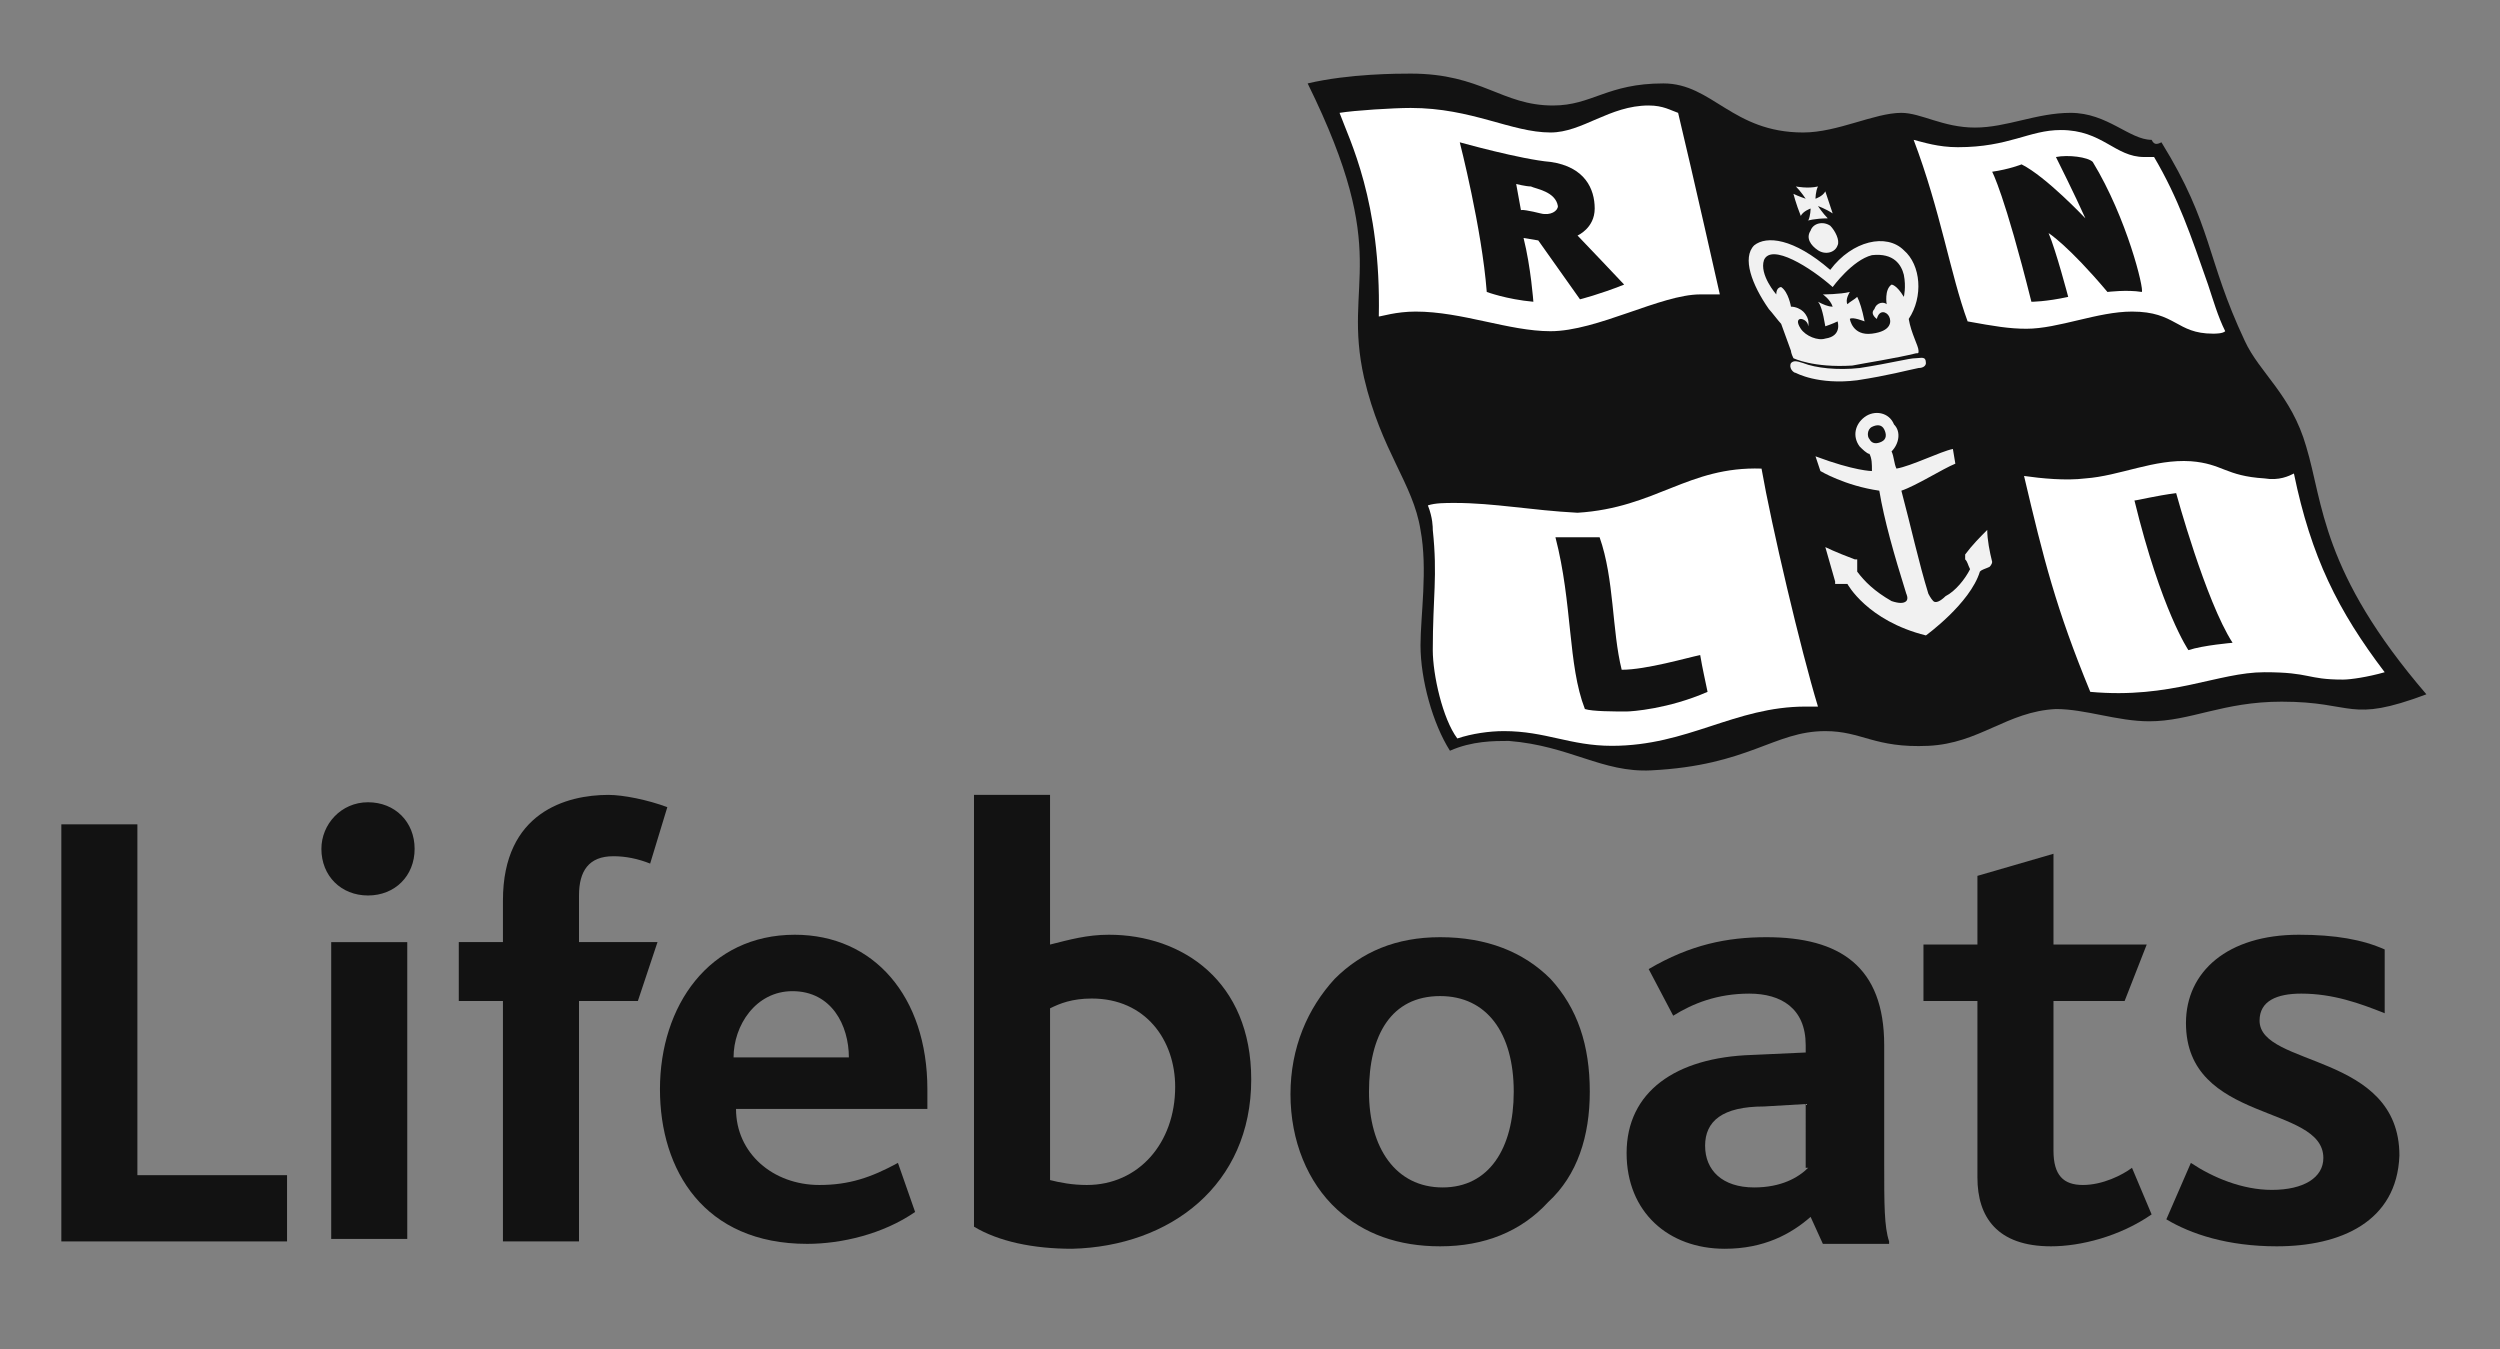 <?xml version="1.0" encoding="utf-8"?>
<!-- Generator: Adobe Illustrator 27.8.0, SVG Export Plug-In . SVG Version: 6.00 Build 0)  -->
<svg version="1.1" id="Layer_1" xmlns="http://www.w3.org/2000/svg" xmlns:xlink="http://www.w3.org/1999/xlink" x="0px" y="0px"
	 viewBox="0 0 101.9 55" style="enable-background:new 0 0 101.9 55;" xml:space="preserve">
<rect x="0" y="0" width="101.9" height="55" fill="#808080" stroke="none"/>
<style type="text/css">
	.st0{fill:#121212;}
	.st1{fill:#FFFFFF;}
	.st2{fill:#F1F1F1;}
</style>
<g>
	<polygon class="st0" points="2.5,50.6 2.5,33.6 5.6,33.6 5.6,47.9 11.7,47.9 11.7,50.6 	"/>
	<path class="st0" d="M15,36.5c-1.1,0-1.9-0.8-1.9-1.9c0-1,0.8-1.9,1.9-1.9c1.1,0,1.9,0.8,1.9,1.9C16.9,35.7,16.1,36.5,15,36.5
		 M13.5,38.4h3.1v12.1h-3.1V38.4z"/>
	<path class="st0" d="M26.5,35.2c-0.5-0.2-1-0.3-1.5-0.3c-1,0-1.4,0.6-1.4,1.6v1.9h3.2l-0.8,2.4h-2.4v9.8h-3.1v-9.8h-1.8v-2.4h1.8
		v-1.7c0-3.6,2.6-4.3,4.3-4.3c0.6,0,1.6,0.2,2.4,0.5L26.5,35.2z"/>
	<path class="st0" d="M34.6,43.1h-4.7c0-1.3,0.9-2.7,2.4-2.7C33.9,40.4,34.6,41.8,34.6,43.1 M37.8,45.3v-0.9c0-3.8-2.2-6.3-5.4-6.3
		c-3.5,0-5.5,2.9-5.5,6.3c0,3.3,1.8,6.3,6,6.3c1.4,0,3.1-0.4,4.4-1.3l-0.7-2c-1.1,0.6-2,0.9-3.2,0.9c-1.9,0-3.4-1.3-3.4-3.1H37.8z"
		/>
	<path class="st0" d="M47.9,44.3c0,2.3-1.5,4-3.6,4c-0.6,0-1.1-0.1-1.5-0.2v-7c0.4-0.2,0.9-0.4,1.7-0.4
		C46.7,40.7,47.9,42.4,47.9,44.3 M51,44c0-4-2.8-5.9-5.8-5.9c-0.9,0-1.6,0.2-2.4,0.4v-6.1h-3.1v17.6c1,0.6,2.4,0.9,4,0.9
		C47.7,50.8,51,48.3,51,44"/>
	<path class="st0" d="M61.7,44.5c0,2.3-1,3.9-2.9,3.9c-1.9,0-3-1.6-3-3.9c0-2.3,0.9-3.9,2.9-3.9C60.6,40.6,61.7,42.1,61.7,44.5
		 M64.8,44.5c0-1.9-0.5-3.4-1.6-4.6c-1.1-1.1-2.6-1.7-4.5-1.7c-1.8,0-3.2,0.6-4.3,1.7c-1.1,1.2-1.8,2.8-1.8,4.7
		c0,1.9,0.7,3.6,1.9,4.7c1.1,1,2.5,1.5,4.2,1.5c1.8,0,3.3-0.6,4.4-1.8C64.3,47.9,64.8,46.3,64.8,44.5"/>
	<path class="st0" d="M73.7,47.6c-0.4,0.4-1.1,0.8-2.2,0.8c-1.3,0-2-0.7-2-1.7c0-1,0.7-1.6,2.4-1.6l1.7-0.1V47.6z M77,50.6
		c-0.2-0.6-0.2-1.5-0.2-3.2v-4.8c0-3.2-1.8-4.4-4.8-4.4c-1.6,0-3.1,0.3-4.8,1.3l1,1.9c0.8-0.5,1.8-0.9,3.1-0.9
		c1.3,0,2.3,0.6,2.3,2.1v0.3l-2.2,0.1c-3.1,0.1-5.1,1.5-5.1,4c0,2.4,1.7,3.9,4,3.9c1.6,0,2.7-0.6,3.5-1.3l0.5,1.1H77z"/>
	<path class="st0" d="M83.6,50.8c-2.2,0-3-1.2-3-2.8v-7.2h-2.2v-2.3h2.2v-2.8l3.1-0.9v3.7h3.8l-0.9,2.3h-2.9v6.1
		c0,1,0.4,1.4,1.2,1.4c0.8,0,1.6-0.4,2-0.7l0.8,1.9C86.4,50.4,84.8,50.8,83.6,50.8"/>
	<path class="st0" d="M92.8,50.8c-2,0-3.5-0.5-4.5-1.1l1-2.3c0.9,0.6,2.1,1.1,3.3,1.1c1.3,0,2.1-0.5,2.1-1.3c0-2.2-5.6-1.4-5.6-5.5
		c0-2.1,1.7-3.6,4.6-3.6c1.5,0,2.6,0.2,3.5,0.6v2.6c-1-0.4-2.1-0.8-3.4-0.8c-1,0-1.7,0.3-1.7,1.1c0,1.9,5.7,1.3,5.7,5.5
		C97.7,49.8,95.4,50.8,92.8,50.8"/>
	<path class="st0" d="M88.1,5.8c2.1,3.4,1.8,4.7,3.4,8.1c0.6,1.3,1.9,2.2,2.5,4.3c0.7,2.3,0.6,5.1,4.9,10.1
		c-3.2,1.2-2.9,0.3-5.9,0.3c-2.4,0-3.7,0.8-5.4,0.8c-1.3,0-2.6-0.5-3.8-0.5c-2,0.1-3.1,1.4-5.2,1.5c-2.2,0.1-2.7-0.6-4.2-0.6
		c-2.1,0-3.1,1.4-7.1,1.6c-2,0.1-3.3-1-5.8-1.2c-0.6,0-1.5,0-2.4,0.4c-0.7-1.1-1.2-2.9-1.2-4.3c0-1.2,0.3-3.1,0-4.7
		c-0.3-1.9-1.6-3.2-2.3-6.2c-0.9-4,1.2-4.9-2.3-12c1.7-0.4,3.7-0.4,4.2-0.4c2.9,0,3.7,1.3,5.8,1.3c1.6,0,2.2-0.9,4.5-0.9
		c2,0,2.8,2,5.7,2c1.4,0,2.9-0.8,4-0.8c0.8,0,1.7,0.6,3,0.6c1.3,0,2.5-0.6,3.9-0.6c1.5,0,2.4,1.1,3.3,1.1
		C87.8,5.9,87.9,5.9,88.1,5.8"/>
	<path class="st1" d="M54.6,4.6c0.6-0.1,2.2-0.2,2.9-0.2c2.5,0,4.1,1,5.7,1c1.3,0,2.4-1.1,4-1.1c0.6,0,0.9,0.2,1.2,0.3
		C69,7.1,70.1,12,70.1,12c-0.2,0-0.6,0-0.8,0c-1.6,0-4.2,1.5-6.1,1.5c-1.7,0-3.6-0.8-5.5-0.8c-0.8,0-1.4,0.2-1.5,0.2
		C56.3,8.2,55,5.7,54.6,4.6"/>
	<path class="st1" d="M90.7,13.5c-0.1,0.1-0.4,0.1-0.5,0.1c-1.5,0-1.5-0.9-3.3-0.9c-1.4,0-3,0.7-4.3,0.7c-0.7,0-1.3-0.1-2.4-0.3
		c-0.7-1.9-1.1-4.5-2.2-7.4c0.4,0.1,1,0.3,1.8,0.3c2.1,0,2.9-0.7,4.2-0.7c1.7,0,2.2,1.1,3.4,1.1c0,0,0.2,0,0.4,0
		c1,1.7,1.5,3.2,2.2,5.2C90.2,12.2,90.4,12.9,90.7,13.5"/>
	<path class="st1" d="M97.2,27.4c-1.9-2.5-3-4.7-3.7-8.1c-0.2,0.1-0.6,0.3-1.2,0.2c-1.6-0.1-1.7-0.6-3-0.7c-1.5-0.1-2.9,0.6-4.3,0.7
		c-0.8,0.1-1.8,0-2.5-0.1c0.8,3.4,1.3,5.4,2.7,8.8c3.3,0.3,5.2-0.8,7.1-0.8c1.9,0,1.7,0.3,3.2,0.3C95.8,27.7,96.5,27.6,97.2,27.4"/>
	<path class="st1" d="M71.8,19.1c0.4,2.3,1.6,7.4,2.3,9.7c-0.1,0-0.1,0-0.5,0c-2.9,0-4.8,1.6-7.9,1.6c-1.7,0-2.7-0.6-4.4-0.6
		c-0.6,0-1.3,0.1-1.9,0.3c-0.6-0.8-1-2.6-1-3.6c0-2.2,0.2-3,0-4.9c0-0.1,0-0.5-0.2-1c0.3-0.1,0.7-0.1,1.1-0.1c1.6,0,3.1,0.3,5,0.4
		C67.5,20.7,68.8,19,71.8,19.1"/>
	<path class="st0" d="M88.7,20.1c0,0,1.2,4.4,2.3,6.1c0,0-1.2,0.1-1.8,0.3c0,0-1.1-1.6-2.2-6.1C87.1,20.4,87.9,20.2,88.7,20.1"/>
	<path class="st0" d="M66.1,27.3c-0.4-1.6-0.3-3.7-0.9-5.4c-0.4,0-1.3,0-1.8,0c0.7,2.7,0.5,5.2,1.2,7c0.3,0.1,1.2,0.1,1.7,0.1
		c0.2,0,1.7-0.1,3.3-0.8c-0.1-0.5-0.2-0.9-0.3-1.5C68.8,26.8,67.1,27.3,66.1,27.3"/>
	<path class="st0" d="M85.3,6.6c-0.2-0.2-1-0.3-1.5-0.2c0,0,0.8,1.6,1.2,2.5c0,0-1.6-1.7-2.6-2.2c0,0-0.5,0.2-1.2,0.3
		c0,0,0.5,0.9,1.6,5.3c0,0,0.6,0,1.5-0.2c0,0-0.5-1.9-0.8-2.6c0,0,0.8,0.5,2.4,2.4c0,0,0.8-0.1,1.4,0C87.4,11.8,86.7,8.9,85.3,6.6"
		/>
	<path class="st0" d="M83.7,28.2c-1.9,0-3.6,1.5-5.3,1.5c-1,0-2-0.5-2.9-0.7c-0.9-3-2.2-8.8-2.5-10.8c-0.7-0.2-1-0.2-1.9-0.2
		c-2.1,0-4.8,1.5-6.8,1.5c-1.4,0-2.4-0.4-4.2-0.4c-0.4,0-1,0-2.3,0.1c-0.4-0.7-1.2-2-1.5-5.1c0.3-0.1,1.1-0.2,1.7-0.2
		c2,0,3.8,0.8,5.6,0.8c2.3,0,3.6-1.6,6.4-1.6c0.7,0,1.1,0,1.6,0.2c-0.7-2.7-1.3-5.8-2-7.9c1.2,0.7,2.3,1,3.4,1
		c1.7,0,3.3-0.8,3.8-0.8c1.3,3.6,1.5,5.8,2.6,8.4c1.1,0.4,2.4,0.5,3.2,0.5c1.3,0,3.1-0.6,4.3-0.6c1.9,0,2,0.8,3.2,0.8
		c0.3,0,0.7,0,0.9-0.1c0.7,1.6,1.8,2.5,2.2,4c-0.3,0.1-0.8,0.2-1.1,0.2c-1.4,0-2-0.7-3.2-0.7c-1.6,0-3.1,0.7-4.5,0.7
		c-0.6,0-2.7-0.3-3.5-0.3C80.9,18.5,82.1,24.4,83.7,28.2"/>
	<path class="st2" d="M78.2,15c-0.5,0.1-1.2,0.3-2.5,0.5c-1.6,0.2-2.5-0.3-2.5-0.3c-0.1,0-0.3-0.2-0.2-0.4c0.1-0.1,0.2-0.1,0.5,0
		c0.5,0.2,1.4,0.3,2.3,0.2c1.3-0.2,2-0.4,2.3-0.4c0.2,0,0.4-0.1,0.4,0.2C78.5,14.9,78.4,15,78.2,15"/>
	<path class="st2" d="M74.9,10c-0.1,0.3-0.5,0.4-0.8,0.2s-0.5-0.5-0.3-0.8c0.1-0.3,0.5-0.4,0.8-0.2C74.8,9.4,75,9.8,74.9,10"/>
	<path class="st2" d="M74.5,8.9c-0.2-0.2-0.4-0.5-0.4-0.5c0,0,0.3,0.1,0.6,0.3c-0.2-0.6-0.3-0.9-0.3-0.9C74.3,8,74,8.1,74,8.1
		c0,0,0-0.3,0.1-0.5c-0.4,0.1-0.9,0-0.9,0c0.2,0.2,0.4,0.5,0.4,0.5c0,0-0.3-0.1-0.5-0.2c0,0,0.1,0.4,0.3,0.9
		c0.1-0.2,0.4-0.3,0.4-0.3c0,0,0,0.3-0.1,0.5C73.6,9,74,8.9,74.5,8.9"/>
	<path class="st2" d="M74.6,11c0.9-1.2,2.3-1.5,3-0.8c0.7,0.6,0.8,1.9,0.2,2.8c0.1,0.6,0.4,1.1,0.4,1.3c0,0,0,0,0,0
		c0,0.1,0,0.1-0.1,0.1c-0.8,0.2-2.1,0.4-2.6,0.5c-1.6,0.1-2.4-0.3-2.4-0.3C73,14.4,73,14.3,73,14.3l-0.4-1.1
		c-0.1-0.1-0.4-0.5-0.5-0.6c-0.7-1-1.1-2.1-0.6-2.6C72,9.6,73.1,9.7,74.6,11 M75.7,12.1c0.1,0.2,0.2,0.5,0.3,1c0,0-0.5-0.2-0.6-0.1
		c0,0,0.1,0.7,0.9,0.6c0.8-0.1,0.8-0.5,0.7-0.7c-0.1-0.2-0.4-0.3-0.5,0.1c0,0-0.3-0.2-0.1-0.4c0.1-0.3,0.4-0.3,0.5-0.2
		c0,0-0.1-0.6,0.2-0.8c0,0,0.2,0,0.5,0.5c0,0,0.1-0.4,0-0.9c-0.1-0.4-0.4-0.9-1.3-0.8c-0.8,0.2-1.6,1.3-1.6,1.3
		c-0.9-0.8-2.5-1.8-2.8-1.1c-0.2,0.6,0.5,1.4,0.5,1.4c0-0.3,0.2-0.3,0.2-0.3c0.3,0.2,0.4,0.8,0.4,0.8c0.2,0,0.4,0.1,0.5,0.2
		c0.3,0.3,0.2,0.6,0.2,0.6c0-0.2-0.2-0.3-0.3-0.3c-0.1,0-0.2,0.1,0,0.4c0.2,0.3,0.7,0.5,1,0.4c0.7-0.1,0.5-0.7,0.5-0.7
		c-0.2,0.1-0.5,0.2-0.5,0.2c-0.1-0.6-0.2-0.9-0.3-1c0.2,0.1,0.4,0.2,0.6,0.2c-0.1-0.3-0.4-0.5-0.4-0.5s0.7,0,1.1-0.1
		c0,0-0.2,0.3-0.1,0.5C75.4,12.3,75.6,12.2,75.7,12.1"/>
	<path class="st0" d="M63.2,6.6c1.4,0.2,1.8,1.1,1.8,1.9s-0.7,1.1-0.7,1.1c0.2,0.2,1.9,2,1.9,2c-1,0.4-1.8,0.6-1.8,0.6l-1.7-2.4
		l-0.6-0.1c0.3,1.2,0.4,2.6,0.4,2.6c-1.1-0.1-1.9-0.4-1.9-0.4c-0.2-2.6-1.1-6.1-1.1-6.1S62,6.5,63.2,6.6 M62.8,8.7
		c0.4,0.1,0.7-0.1,0.7-0.3c-0.1-0.6-0.9-0.7-1.1-0.8c-0.2,0-0.6-0.1-0.6-0.1l0.2,1.1C61.9,8.5,62.4,8.6,62.8,8.7"/>
	<path class="st2" d="M81.2,22.9c-0.1-0.4-0.2-0.9-0.2-1.3c-0.3,0.3-0.6,0.6-0.9,1c0,0,0,0,0,0.1c0,0,0,0.1,0,0.1
		c0.1,0.1,0.1,0.2,0.2,0.4c-0.2,0.4-0.6,0.9-1,1.1c-0.2,0.2-0.4,0.3-0.5,0.2c-0.1-0.1-0.2-0.3-0.2-0.3c-0.4-1.3-0.7-2.7-1.1-4.2
		c0,0,0,0,0,0c0.6-0.2,1.7-0.9,2.2-1.1l-0.1-0.6c-0.5,0.1-1.7,0.7-2.3,0.8c-0.1-0.2-0.1-0.5-0.2-0.7c0.3-0.3,0.4-0.8,0.1-1.1
		C77,16.8,76.4,16.7,76,17c-0.4,0.3-0.5,0.8-0.2,1.2c0.1,0.1,0.3,0.3,0.4,0.3c0.1,0.2,0.1,0.4,0.1,0.7c0,0-0.7,0-2.3-0.6l0.2,0.6
		c0,0,1,0.6,2.4,0.8c0.2,1.2,0.6,2.6,1.1,4.2c0,0,0.1,0.2,0,0.3c-0.1,0.1-0.3,0.1-0.6,0c-0.7-0.4-1.1-0.8-1.4-1.2c0-0.2,0-0.2,0-0.4
		c0,0,0-0.1,0-0.1c0,0-0.1,0-0.1,0c-0.8-0.3-1.2-0.5-1.2-0.5l0.4,1.4c0,0,0,0.1,0,0.1c0,0,0.1,0,0.1,0c0.2,0,0.2,0,0.4,0
		c0,0,0.8,1.5,3.2,2.1c0,0,1.8-1.3,2.2-2.6c0.1-0.1,0.2-0.1,0.4-0.2C81.1,23.1,81.2,23,81.2,22.9C81.2,23,81.2,22.9,81.2,22.9
		 M76.3,17.4c0.2-0.1,0.4-0.1,0.5,0.1c0.1,0.2,0.1,0.4-0.1,0.5c-0.2,0.1-0.4,0.1-0.5-0.1C76.1,17.8,76.1,17.5,76.3,17.4"/>
</g>
</svg>
